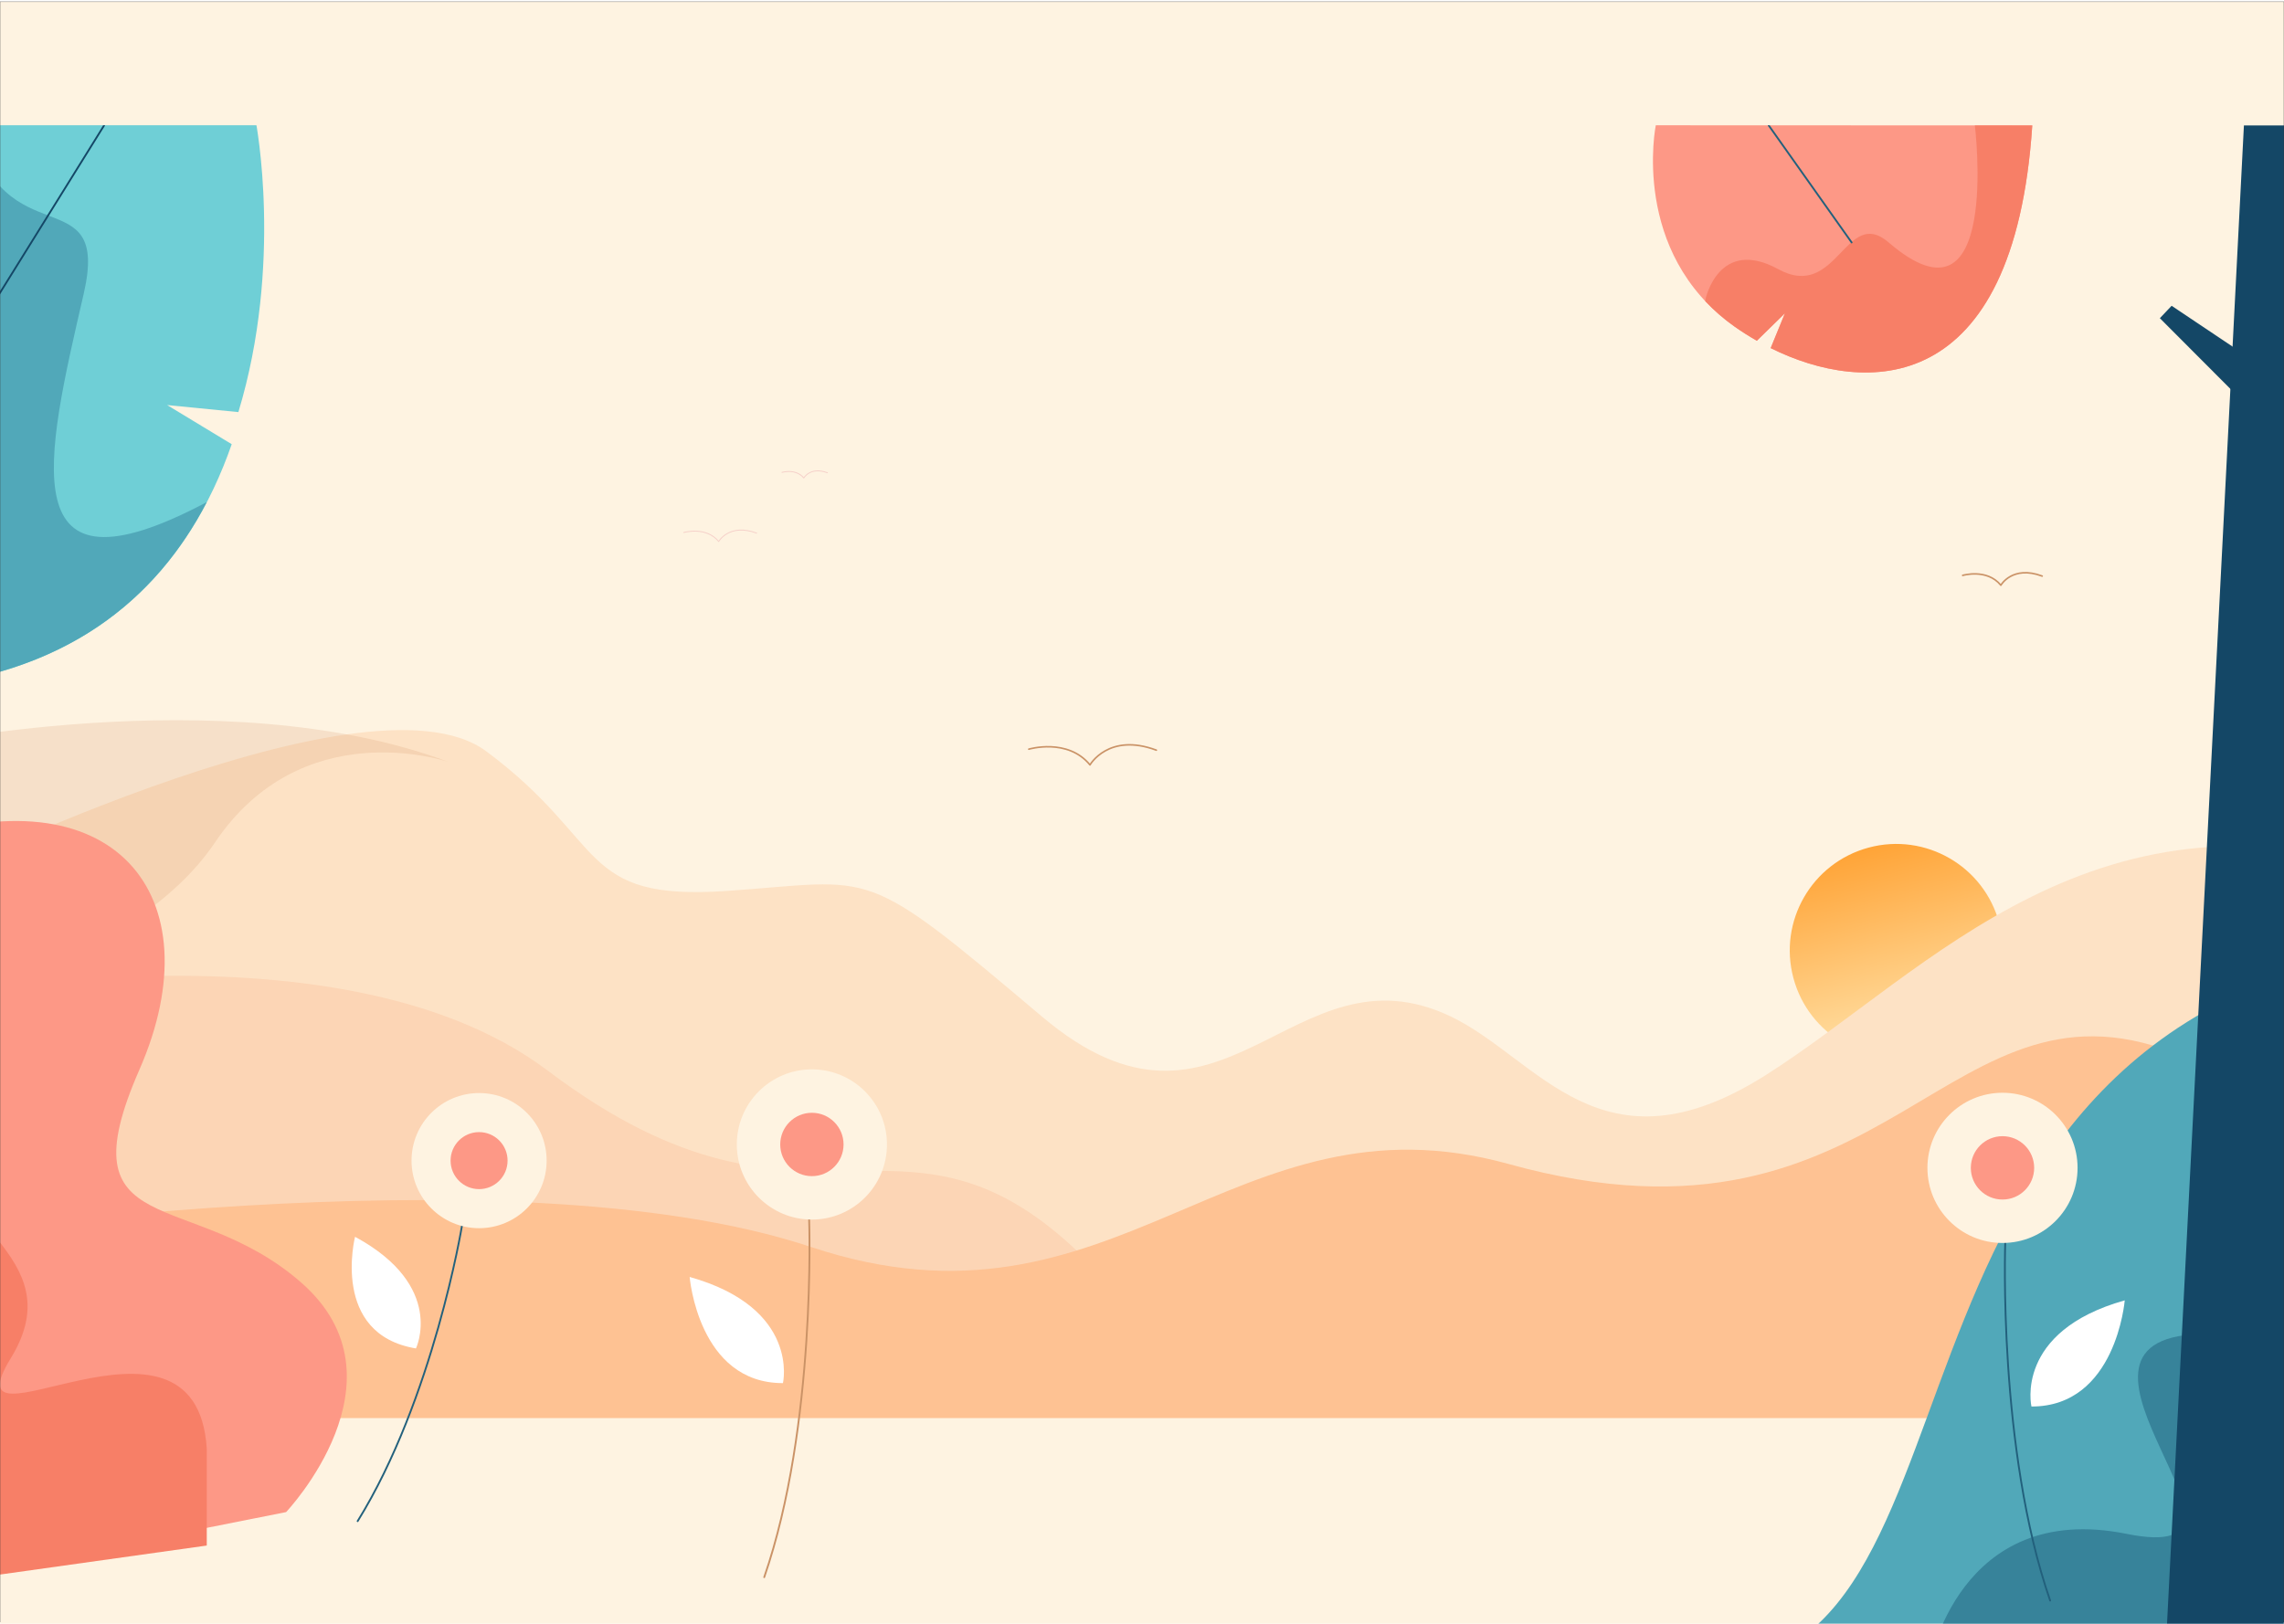 <svg width="1440" height="1024" viewBox="0 0 1440 1022" fill="none" xmlns="http://www.w3.org/2000/svg" xmlns:xlink="http://www.w3.org/1999/xlink">
<rect x="0" y="0" width="1440" height="1022" fill="#333333" stroke="none"/>
<mask id="mask0_84_97" style="mask-type:alpha" maskUnits="userSpaceOnUse" x="0" y="0" width="1440" height="1024">
<rect width="1440" height="1024" fill="#C4C4C4"/>
</mask>
<g mask="url(#mask0_84_97)">
<rect width="1440" height="1024" fill="#FEF3E1"/>
<g clip-path="url(#clip0_84_97)">
<path d="M1517.81 78.088H-58.308V717.928H1517.81V78.088Z" fill="#FEF3E1"/>
<path d="M1237.4 361.855C1237.4 361.855 1252.68 357.328 1261.48 368.056C1261.48 368.056 1268.73 355.25 1287.54 362.289" stroke="#CA9266" stroke-linecap="round" stroke-linejoin="round"/>
<path d="M648.629 471.442C648.629 471.442 673.11 464.155 687.209 481.365C687.209 481.365 698.892 460.837 729.043 472.062" stroke="#CA9266" stroke-linecap="round" stroke-linejoin="round"/>
<path d="M1178.17 533.506C1142.35 543.105 1121.09 579.947 1130.7 615.796C1140.3 651.644 1177.13 672.923 1212.96 663.324C1248.78 653.724 1270.04 616.882 1260.43 581.034C1250.82 545.185 1214 523.907 1178.17 533.506Z" fill="url(#paint0_linear_84_97)"/>
<path d="M1520.49 552.019C1321.76 483.775 1216.73 611.46 1113.15 677.047C1009.57 742.634 970.007 666.544 914.8 640.082C814.475 591.995 771.552 736.948 656.943 640.082C542.333 543.216 553.361 554.215 458.593 560.822C363.826 567.428 383.668 530.003 306.53 472.759C229.393 415.514 -58.308 560.822 -58.308 560.822V893.237H1520.56L1520.49 552.019Z" fill="#FDE2C5"/>
<path d="M-61 631.669C-61 631.669 209.92 572.016 345.345 674.177C515.551 802.677 570.262 672.158 691.828 800.657H-58.31L-61 631.669Z" fill="#FCD5B5"/>
<path opacity="0.2" d="M135.471 530.359C190.182 449.027 279.551 478.606 282.383 479.332C140.091 426.196 -61.108 470.476 -61.108 470.476L-58.63 619.804L-46.24 634.824C-46.24 634.824 84.901 605.635 135.471 530.359Z" fill="#D9976B"/>
<path d="M-58.308 781.405C-58.308 781.405 318.832 721.185 511.322 785.372C703.813 849.56 776.826 684.645 951.192 733.052C1194.92 800.728 1226.15 600.638 1377.77 665.747C1494.41 715.836 1520.45 670.192 1520.45 670.192V893.237H-58.308V781.405Z" fill="#FEC293"/>
<path d="M510.143 768.067C510.143 768.067 514.852 898.266 481.823 993.609" stroke="#CA9266" stroke-width="1.142" stroke-miterlimit="10" stroke-linecap="round"/>
<path d="M511.876 768.084C485.736 768.084 464.545 746.88 464.545 720.723C464.545 694.566 485.736 673.361 511.876 673.361C538.016 673.361 559.207 694.566 559.207 720.723C559.207 746.88 538.016 768.084 511.876 768.084Z" fill="#FEF3E1"/>
<path d="M511.877 740.701C500.851 740.701 491.912 731.756 491.912 720.722C491.912 709.688 500.851 700.743 511.877 700.743C522.904 700.743 531.843 709.688 531.843 720.722C531.843 731.756 522.904 740.701 511.877 740.701Z" fill="#FD9886"/>
<path d="M434.81 804.269C434.81 804.269 440.261 871.343 493.627 871.219C493.627 871.219 504.619 823.929 434.81 804.269Z" fill="white"/>
<path d="M692.013 1200.43C692.013 1200.43 761.69 1010.68 1055.12 1049.08C1273.84 1077.7 1148.85 644.289 1519.4 595.84V1200.5L692.013 1200.43Z" fill="#51A8B9"/>
<path d="M180.379 952.556C180.379 952.556 259.57 869.081 190.131 808.01C120.693 746.94 39.679 783.621 87.877 673.595C136.075 563.57 71.752 483.601 -61 530.36V1000.5L180.379 952.556Z" fill="#FD9886"/>
<path d="M-62.998 647.399C-62.998 647.399 1.466 666.032 -22.288 717.928C-46.042 769.823 48.035 788.35 6.776 855.549C-34.483 922.747 123.598 806.274 130.359 912.492V973.651L-60.998 1000.5L-62.998 647.399Z" fill="#F77F67"/>
<path d="M105.383 254.445L150.288 258.873C178.662 165.319 161.315 75.821 161.315 75.821L-61 78.549V433.051C61.911 424.567 119.773 354.782 146.093 279.118L105.383 254.445Z" fill="#6FCFD6"/>
<path d="M130.358 315.639C6.261 381.509 28.723 288.557 52.777 184.27C69.858 110.111 1.801 163.016 -18.643 77.751L-61 78.548V433.05C41.75 425.948 99.01 376.018 130.358 315.639Z" fill="#51A8B9"/>
<path d="M1043.93 78C1043.93 78 1027.61 158.146 1093.49 204.834C1097.81 207.881 1102.59 210.945 1107.65 213.85C1115.9 205.826 1125.35 196.527 1125.35 196.527L1116.37 218.49C1175.56 248.033 1269.8 251.115 1281.29 78.089L1043.93 78Z" fill="#FD9886"/>
<path d="M1245.09 78.088C1245.09 78.088 1261.76 212.964 1190.75 151.893C1163.56 128.496 1158.52 189.177 1121.12 168.737C1083.72 148.298 1075.33 187.476 1075.33 187.476L1075.13 188.946C1080.7 194.854 1086.85 200.194 1093.47 204.887C1097.79 207.933 1102.57 210.998 1107.63 213.902C1115.88 205.879 1125.33 196.58 1125.33 196.58L1116.36 218.543C1175.56 248.033 1269.8 251.115 1281.29 78.088H1245.09Z" fill="#F77F67"/>
<path d="M1115.12 78.088L1167.4 151.893" stroke="#22607C" stroke-width="1.142" stroke-miterlimit="10" stroke-linecap="round"/>
<path d="M1216.45 1048.62C1216.45 1048.62 1234.7 944.901 1340.79 966.286C1446.88 987.671 1276.1 843.779 1387.42 840.209C1498.75 836.639 1309.91 669.36 1519.4 694.549V1222.21H1206.42L1216.45 1048.62Z" fill="#37839A"/>
<path d="M493.017 296.882C493.017 296.882 501.743 294.296 506.77 300.424C506.77 300.424 510.912 293.11 521.656 297.13" stroke="#F5D0C9" stroke-width="0.571" stroke-linecap="round" stroke-linejoin="round"/>
<path d="M431.069 334.822C431.069 334.822 445.053 330.659 453.106 340.49C453.106 340.49 459.779 328.764 477.002 335.176" stroke="#F5D0C9" stroke-width="0.571" stroke-linecap="round" stroke-linejoin="round"/>
<path d="M65.627 78.088L-22.325 219.535" stroke="#144766" stroke-width="1.142" stroke-miterlimit="10" stroke-linecap="round"/>
<path d="M291.234 772.126C291.234 772.126 273.268 881.142 225.478 958.277" stroke="#22607C" stroke-width="1.142" stroke-miterlimit="10" stroke-linecap="round"/>
<path d="M302.049 773.525C325.569 773.525 344.636 754.446 344.636 730.911C344.636 707.375 325.569 688.296 302.049 688.296C278.529 688.296 259.462 707.375 259.462 730.911C259.462 754.446 278.529 773.525 302.049 773.525Z" fill="#FEF3E1"/>
<path d="M302.049 748.888C311.971 748.888 320.015 740.839 320.015 730.911C320.015 720.982 311.971 712.933 302.049 712.933C292.127 712.933 284.083 720.982 284.083 730.911C284.083 740.839 292.127 748.888 302.049 748.888Z" fill="#FD9886"/>
<path d="M223.849 778.946C223.849 778.946 208.22 840.406 262.241 849.35C262.241 849.35 281.216 810.03 223.849 778.946Z" fill="white"/>
<path d="M1264.25 782.824C1264.25 782.824 1259.55 913.024 1292.57 1008.37" stroke="#22607C" stroke-width="1.142" stroke-miterlimit="10" stroke-linecap="round"/>
<path d="M1262.52 782.842C1288.66 782.842 1309.85 761.637 1309.85 735.48C1309.85 709.323 1288.66 688.119 1262.52 688.119C1236.38 688.119 1215.19 709.323 1215.19 735.48C1215.19 761.637 1236.38 782.842 1262.52 782.842Z" fill="#FEF3E1"/>
<path d="M1262.52 755.459C1273.55 755.459 1282.49 746.514 1282.49 735.48C1282.49 724.446 1273.55 715.501 1262.52 715.501C1251.49 715.501 1242.55 724.446 1242.55 735.48C1242.55 746.514 1251.49 755.459 1262.52 755.459Z" fill="#FD9886"/>
<path d="M1339.59 819.027C1339.59 819.027 1334.14 886.101 1280.77 885.977C1280.77 885.977 1269.78 838.687 1339.59 819.027Z" fill="white"/>
<path d="M1355.87 1225.16L1414.73 78.088H1474.96L1439.01 1208.01L1355.87 1225.16Z" fill="#144766"/>
<path d="M1416.21 223.36L1369.15 191.833L1361.73 199.662L1407.26 245.305L1416.21 223.36Z" fill="#144766"/>
</g>
</g>
<defs>
<linearGradient id="paint0_linear_84_97" x1="1178.17" y1="533.506" x2="1212.96" y2="663.341" gradientUnits="userSpaceOnUse">
<stop stop-color="#FFA437"/>
<stop offset="1" stop-color="#FFE5AF"/>
</linearGradient>
<clipPath id="clip0_84_97">
<rect width="1581.48" height="1123" fill="white" transform="translate(-61 78)"/>
</clipPath>
</defs>
</svg>